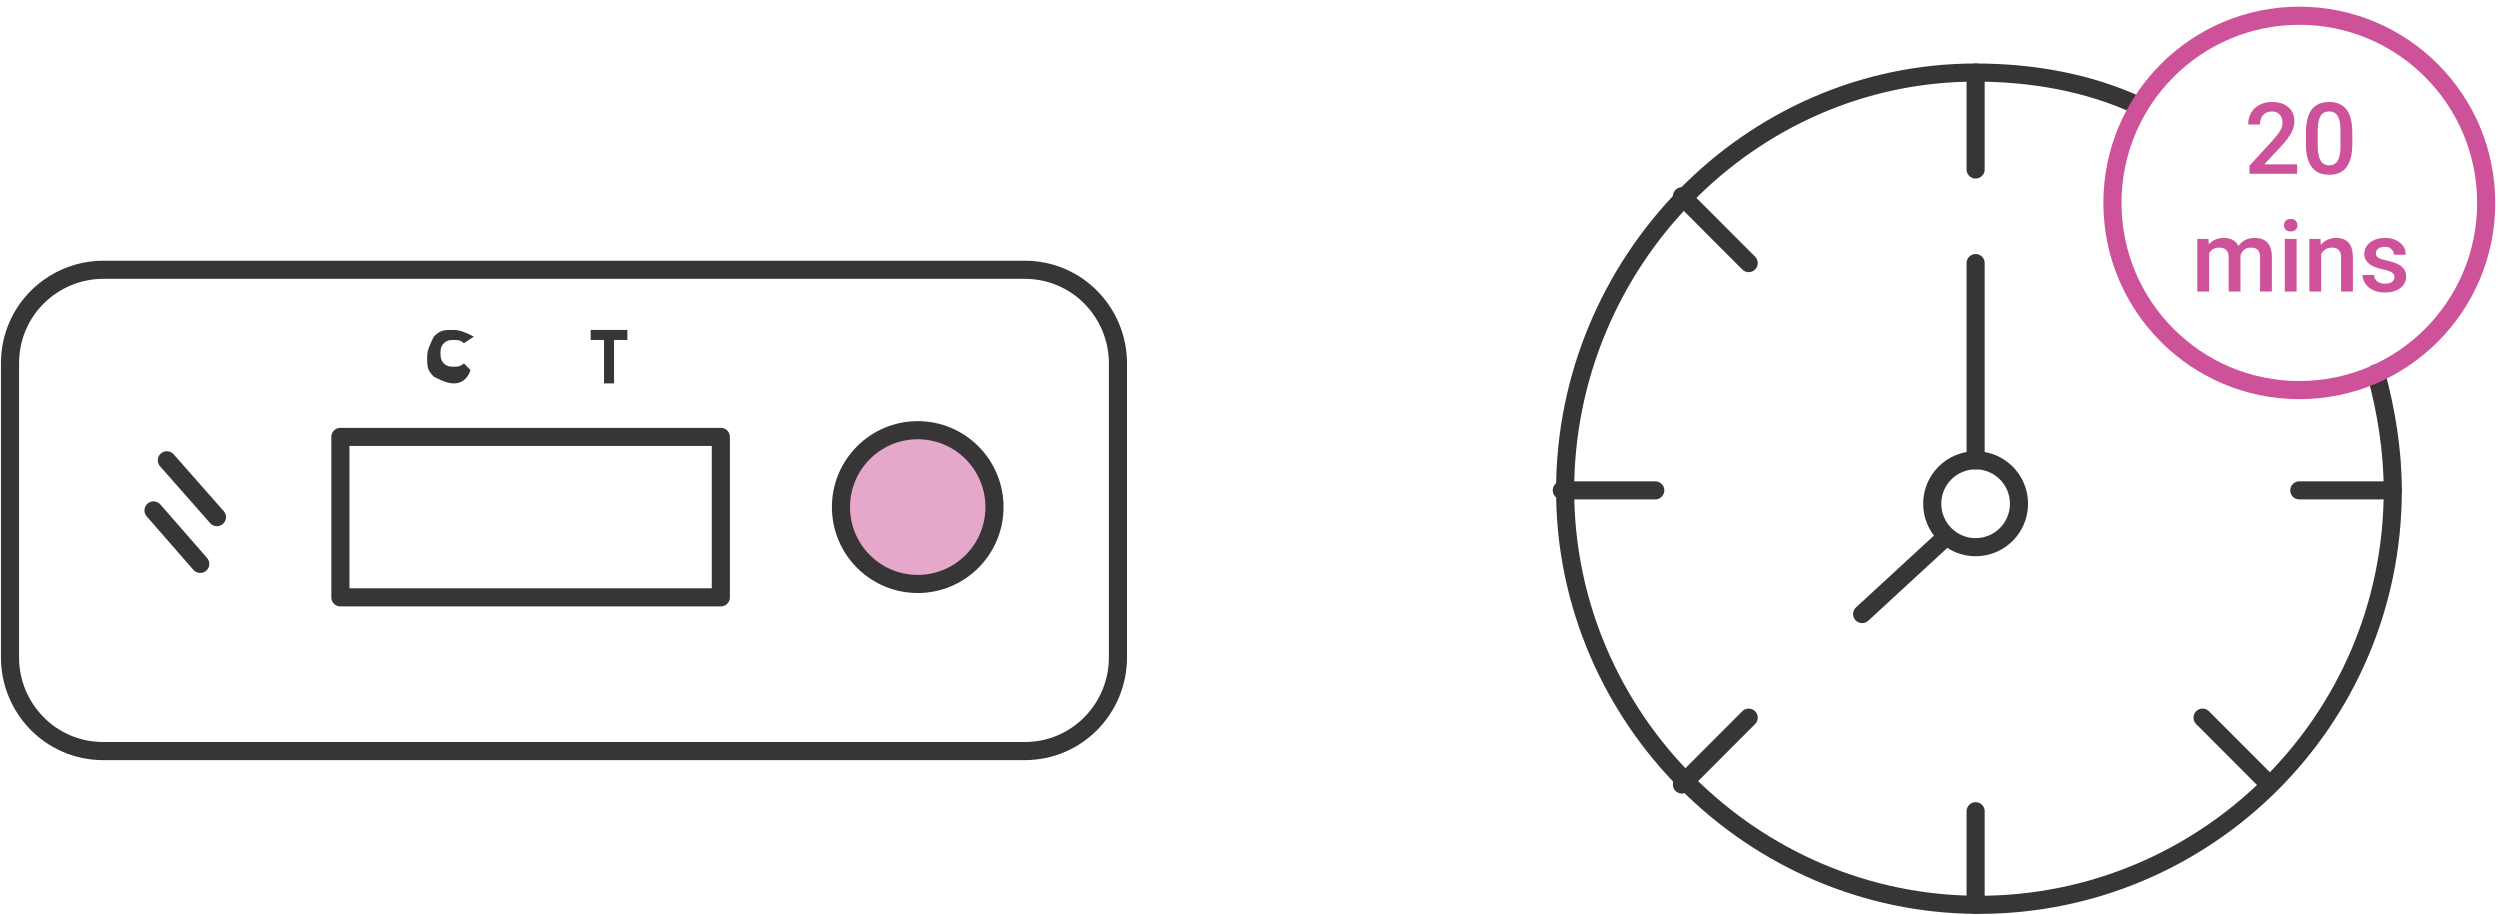 <svg width="276" height="101" viewBox="0 0 276 101" fill="none" xmlns="http://www.w3.org/2000/svg">
<path d="M113.107 82.919H11.421C5.526 82.919 1.105 78.122 1.105 72.587V40.114C1.105 34.21 5.895 29.782 11.421 29.782H113.107C119.001 29.782 123.422 34.579 123.422 40.114V72.587C123.422 78.122 119.001 82.919 113.107 82.919Z" stroke="#373536" stroke-width="2" stroke-miterlimit="10" stroke-linecap="round" stroke-linejoin="round"/>
<path d="M79.58 48.233H37.579V65.945H79.58V48.233Z" stroke="#373536" stroke-width="2" stroke-miterlimit="10" stroke-linecap="round" stroke-linejoin="round"/>
<path d="M22.105 62.255L16.948 56.35" stroke="#373536" stroke-width="2" stroke-miterlimit="10" stroke-linecap="round" stroke-linejoin="round"/>
<path d="M18.421 50.816L23.948 57.089" stroke="#373536" stroke-width="2" stroke-miterlimit="10" stroke-linecap="round" stroke-linejoin="round"/>
<path opacity="0.5" d="M101.317 64.469C105.997 64.469 109.791 60.669 109.791 55.981C109.791 51.294 105.997 47.494 101.317 47.494C96.637 47.494 92.843 51.294 92.843 55.981C92.843 60.669 96.637 64.469 101.317 64.469Z" fill="#CD5299"/>
<path d="M101.317 64.469C105.997 64.469 109.791 60.669 109.791 55.981C109.791 51.294 105.997 47.494 101.317 47.494C96.637 47.494 92.843 51.294 92.843 55.981C92.843 60.669 96.637 64.469 101.317 64.469Z" stroke="#373536" stroke-width="2" stroke-miterlimit="10" stroke-linecap="round" stroke-linejoin="round"/>
<path d="M50.106 42.328C49.369 42.328 48.632 41.959 47.895 41.59C47.158 40.852 47.158 40.483 47.158 39.376C47.158 38.638 47.527 37.9 47.895 37.162C48.632 36.424 49.001 36.424 50.106 36.424C50.843 36.424 51.58 36.793 52.316 37.162L51.211 37.9C50.843 37.531 50.474 37.531 50.106 37.531C49.737 37.531 49.369 37.531 49.001 37.9C48.632 38.269 48.632 38.638 48.632 39.007C48.632 39.376 48.632 39.745 49.001 40.114C49.369 40.483 49.737 40.483 50.106 40.483C50.474 40.483 50.843 40.483 51.211 40.114L51.948 40.852C51.58 41.959 50.843 42.328 50.106 42.328Z" fill="#373536"/>
<path d="M69.264 36.424V37.531H67.79V42.328H66.685V37.531H65.211V36.424H69.264Z" fill="#373536"/>
<path d="M262.319 41.221C263.424 45.281 264.161 49.709 264.161 54.137C264.161 79.598 243.529 99.893 218.476 99.893C193.423 99.893 172.791 79.229 172.791 54.137C172.791 29.044 193.055 8.011 218.108 8.011C224.371 8.011 230.634 9.118 236.161 11.701" stroke="#373536" stroke-width="2" stroke-miterlimit="10" stroke-linecap="round" stroke-linejoin="round"/>
<path d="M253.845 43.066C265.24 43.066 274.477 33.815 274.477 22.402C274.477 10.99 265.24 1.738 253.845 1.738C242.45 1.738 233.213 10.99 233.213 22.402C233.213 33.815 242.45 43.066 253.845 43.066Z" stroke="#CD5299" stroke-width="2" stroke-miterlimit="10" stroke-linecap="round" stroke-linejoin="round"/>
<path d="M218.108 99.893V89.561" stroke="#373536" stroke-width="2" stroke-miterlimit="10" stroke-linecap="round" stroke-linejoin="round"/>
<path d="M218.108 18.712V8.011" stroke="#373536" stroke-width="2" stroke-miterlimit="10" stroke-linecap="round" stroke-linejoin="round"/>
<path d="M193.055 79.229L185.686 86.609" stroke="#373536" stroke-width="2" stroke-miterlimit="10" stroke-linecap="round" stroke-linejoin="round"/>
<path d="M182.739 54.137H172.423" stroke="#373536" stroke-width="2" stroke-miterlimit="10" stroke-linecap="round" stroke-linejoin="round"/>
<path d="M264.161 54.137H253.845" stroke="#373536" stroke-width="2" stroke-miterlimit="10" stroke-linecap="round" stroke-linejoin="round"/>
<path d="M193.055 29.044L185.686 21.664" stroke="#373536" stroke-width="2" stroke-miterlimit="10" stroke-linecap="round" stroke-linejoin="round"/>
<path d="M250.529 86.609L243.161 79.229" stroke="#373536" stroke-width="2" stroke-miterlimit="10" stroke-linecap="round" stroke-linejoin="round"/>
<path d="M205.581 67.79L214.792 59.303" stroke="#373536" stroke-width="2" stroke-miterlimit="10" stroke-linecap="round" stroke-linejoin="round"/>
<path d="M218.108 50.816V29.044" stroke="#373536" stroke-width="2" stroke-miterlimit="10" stroke-linecap="round" stroke-linejoin="round"/>
<path d="M218.108 60.41C220.753 60.41 222.897 58.262 222.897 55.612C222.897 52.963 220.753 50.816 218.108 50.816C215.463 50.816 213.318 52.963 213.318 55.612C213.318 58.262 215.463 60.41 218.108 60.41Z" stroke="#373536" stroke-width="2" stroke-miterlimit="10" stroke-linecap="round" stroke-linejoin="round"/>
<path d="M253.604 19.187H248.346V18.29L250.951 15.448C251.327 15.029 251.593 14.68 251.751 14.401C251.912 14.118 251.993 13.835 251.993 13.552C251.993 13.18 251.887 12.879 251.676 12.65C251.468 12.421 251.187 12.306 250.832 12.306C250.41 12.306 250.082 12.435 249.849 12.693C249.617 12.951 249.5 13.303 249.5 13.751H248.195C248.195 13.275 248.303 12.847 248.517 12.467C248.736 12.084 249.046 11.787 249.447 11.576C249.851 11.364 250.317 11.259 250.843 11.259C251.602 11.259 252.2 11.45 252.637 11.834C253.078 12.213 253.298 12.739 253.298 13.413C253.298 13.803 253.187 14.213 252.965 14.643C252.746 15.069 252.386 15.554 251.885 16.098L249.973 18.145H253.604V19.187ZM259.695 15.894C259.695 17.018 259.483 17.867 259.061 18.44C258.642 19.009 258.003 19.294 257.143 19.294C256.298 19.294 255.661 19.017 255.231 18.462C254.805 17.903 254.587 17.078 254.576 15.985V14.632C254.576 13.508 254.786 12.664 255.204 12.102C255.627 11.54 256.27 11.259 257.133 11.259C257.988 11.259 258.626 11.533 259.045 12.081C259.467 12.629 259.684 13.448 259.695 14.541V15.894ZM258.39 14.433C258.39 13.699 258.289 13.162 258.089 12.822C257.888 12.478 257.57 12.306 257.133 12.306C256.707 12.306 256.393 12.469 256.193 12.795C255.992 13.117 255.887 13.622 255.876 14.31V16.082C255.876 16.813 255.978 17.357 256.182 17.715C256.386 18.073 256.707 18.252 257.143 18.252C257.562 18.252 257.872 18.087 258.073 17.758C258.273 17.425 258.379 16.906 258.39 16.2V14.433ZM243.812 26.375L243.85 26.982C244.258 26.506 244.817 26.268 245.526 26.268C246.303 26.268 246.835 26.565 247.121 27.159C247.543 26.565 248.138 26.268 248.904 26.268C249.545 26.268 250.021 26.445 250.333 26.799C250.648 27.154 250.809 27.677 250.816 28.368V32.187H249.511V28.405C249.511 28.037 249.431 27.766 249.269 27.594C249.108 27.422 248.842 27.337 248.469 27.337C248.172 27.337 247.928 27.417 247.739 27.578C247.552 27.736 247.422 27.943 247.347 28.201L247.352 32.187H246.047V28.362C246.029 27.678 245.68 27.337 244.999 27.337C244.477 27.337 244.106 27.549 243.888 27.976V32.187H242.582V26.375H243.812ZM253.545 32.187H252.24V26.375H253.545V32.187ZM252.159 24.866C252.159 24.665 252.222 24.499 252.347 24.366C252.476 24.234 252.659 24.168 252.895 24.168C253.131 24.168 253.314 24.234 253.443 24.366C253.572 24.499 253.636 24.665 253.636 24.866C253.636 25.063 253.572 25.227 253.443 25.36C253.314 25.489 253.131 25.553 252.895 25.553C252.659 25.553 252.476 25.489 252.347 25.36C252.222 25.227 252.159 25.063 252.159 24.866ZM256.182 26.375L256.22 27.046C256.649 26.527 257.213 26.268 257.911 26.268C259.122 26.268 259.738 26.96 259.759 28.346V32.187H258.454V28.421C258.454 28.053 258.373 27.78 258.212 27.605C258.055 27.426 257.795 27.337 257.433 27.337C256.907 27.337 256.515 27.575 256.257 28.051V32.187H254.952V26.375H256.182ZM264.351 30.608C264.351 30.375 264.255 30.198 264.061 30.076C263.872 29.954 263.555 29.847 263.111 29.753C262.667 29.66 262.296 29.542 261.999 29.399C261.347 29.084 261.021 28.627 261.021 28.029C261.021 27.528 261.233 27.109 261.655 26.773C262.078 26.436 262.615 26.268 263.266 26.268C263.961 26.268 264.522 26.439 264.948 26.783C265.377 27.127 265.592 27.573 265.592 28.121H264.287C264.287 27.87 264.194 27.662 264.008 27.498C263.821 27.329 263.574 27.245 263.266 27.245C262.98 27.245 262.745 27.311 262.563 27.444C262.384 27.576 262.294 27.754 262.294 27.976C262.294 28.176 262.378 28.332 262.547 28.443C262.715 28.554 263.055 28.667 263.567 28.781C264.079 28.892 264.48 29.027 264.77 29.184C265.064 29.338 265.281 29.524 265.42 29.743C265.564 29.961 265.635 30.226 265.635 30.538C265.635 31.06 265.418 31.485 264.985 31.811C264.552 32.133 263.984 32.294 263.283 32.294C262.806 32.294 262.382 32.208 262.01 32.036C261.637 31.864 261.347 31.628 261.14 31.327C260.932 31.026 260.828 30.702 260.828 30.355H262.096C262.113 30.663 262.23 30.901 262.445 31.069C262.66 31.234 262.944 31.317 263.299 31.317C263.642 31.317 263.904 31.252 264.083 31.123C264.262 30.991 264.351 30.819 264.351 30.608Z" fill="#CD5299"/>
</svg>
